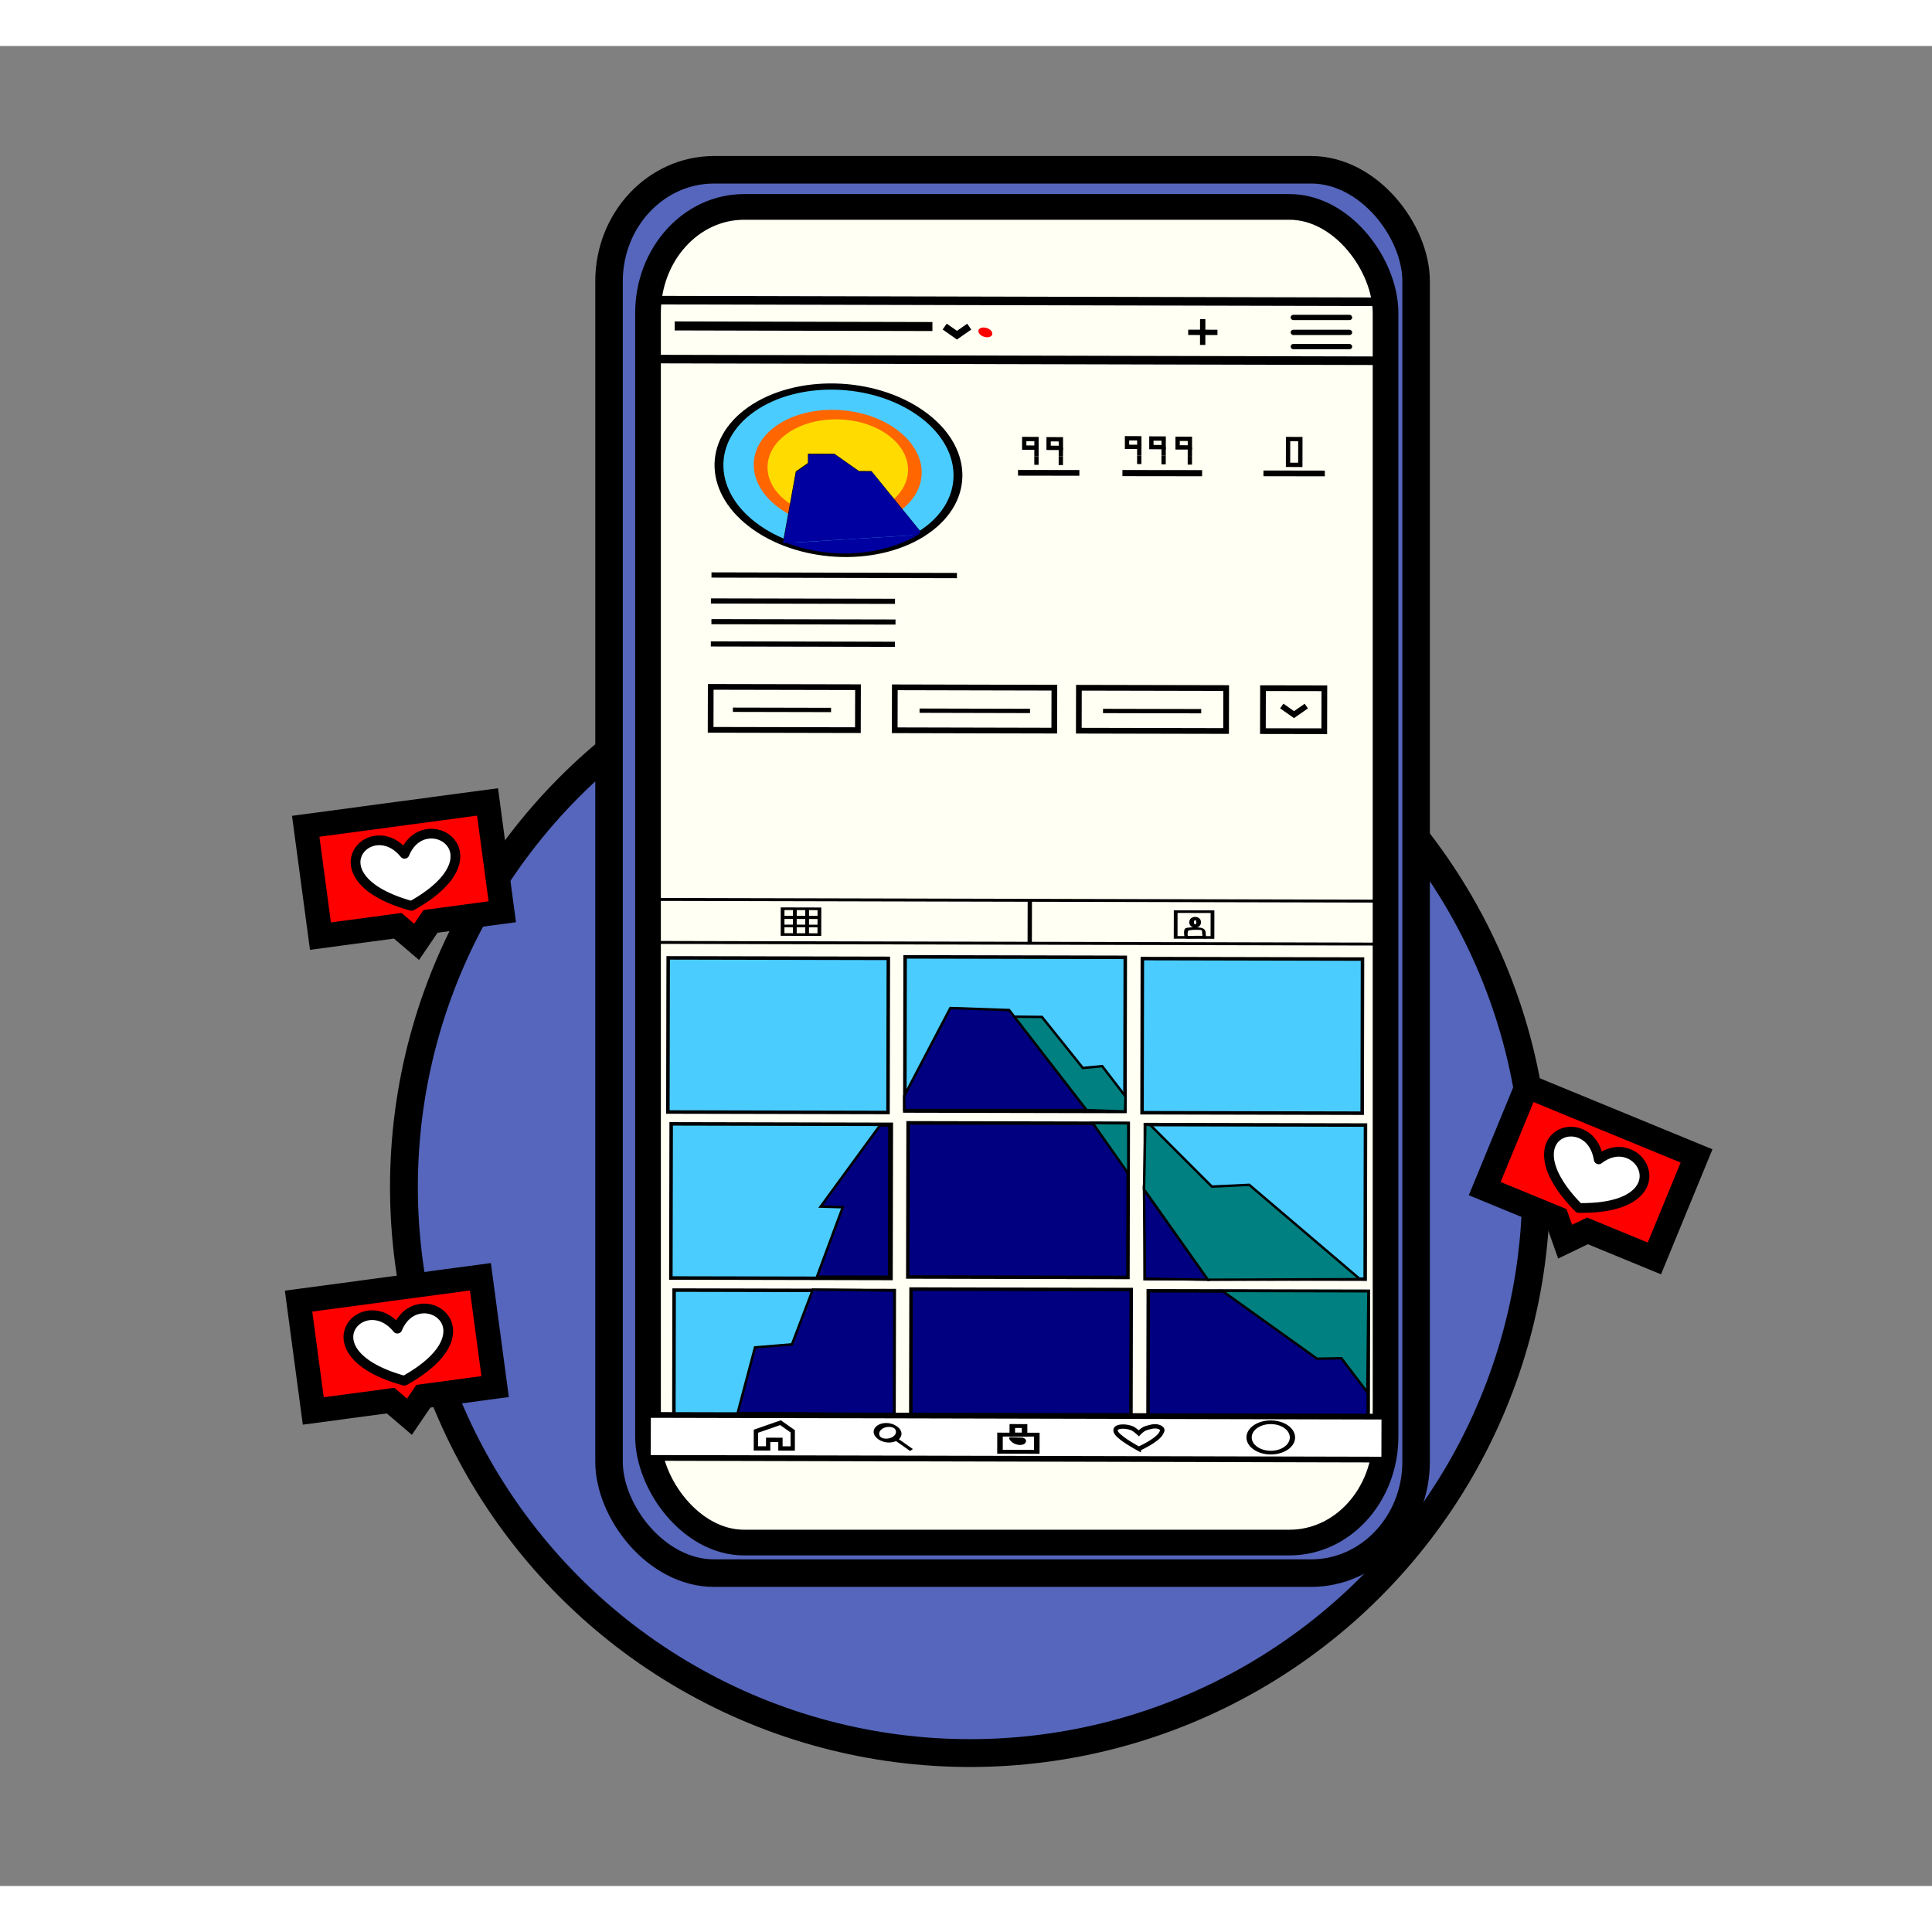 <?xml version="1.0" encoding="UTF-8" standalone="no"?>
<svg
   xmlns:dc="http://purl.org/dc/elements/1.1/"
   xmlns:cc="http://creativecommons.org/ns#"
   xmlns:rdf="http://www.w3.org/1999/02/22-rdf-syntax-ns#"
   xmlns:svg="http://www.w3.org/2000/svg"
   xmlns="http://www.w3.org/2000/svg"
   xmlns:sodipodi="http://sodipodi.sourceforge.net/DTD/sodipodi-0.dtd"
   xmlns:inkscape="http://www.inkscape.org/namespaces/inkscape"
   width="210mm"
   height="210mm"
   viewBox="0 0 210 200"
   version="1.1"
   id="svg6227"
   inkscape:version="1.0.1 (3bc2e813f5, 2020-09-07)"
   sodipodi:docname="manejo_redes_sociales.svg">
  <rect x="0" y="0" width="210" height="200" fill="#808080" stroke="none"/>
  <defs
     id="defs6221" />
  <sodipodi:namedview
     id="base"
     pagecolor="#ffffff"
     bordercolor="#666666"
     borderopacity="1.0"
     inkscape:pageopacity="0.0"
     inkscape:pageshadow="2"
     inkscape:zoom="0.98994949"
     inkscape:cx="306.50509"
     inkscape:cy="293.99373"
     inkscape:document-units="mm"
     inkscape:current-layer="layer1"
     inkscape:document-rotation="0"
     showgrid="false"
     inkscape:window-width="1440"
     inkscape:window-height="837"
     inkscape:window-x="-8"
     inkscape:window-y="-8"
     inkscape:window-maximized="1" />
  <g
     inkscape:label="Capa 1"
     inkscape:groupmode="layer"
     id="layer1">
    <circle
       style="fill:#5566bc;fill-opacity:1;stroke:#000000;stroke-width:3.025;stroke-linecap:round;stroke-linejoin:round;stroke-miterlimit:4;stroke-dasharray:none;stroke-opacity:1;paint-order:stroke fill markers"
       id="circulo"
       cx="105.439"
       cy="124.019"
       r="61.533" />
    <g
       id="telefono">
      <rect
         style="fill:#5566bc;fill-opacity:1;stroke:#000000;stroke-width:2.992;stroke-linecap:round;stroke-linejoin:round;stroke-miterlimit:4;stroke-dasharray:none;stroke-opacity:1;paint-order:stroke fill markers"
         id="rect6075"
         width="87.724"
         height="152.537"
         x="66.2"
         y="13.454"
         ry="12.112"
         rx="11.411" />
      <rect
         style="fill:#fffff3;fill-opacity:1;stroke:#000000;stroke-width:2.791;stroke-linecap:round;stroke-linejoin:round;stroke-miterlimit:4;stroke-dasharray:none;stroke-opacity:1;paint-order:stroke fill markers"
         id="rect4057"
         width="80.166"
         height="145.176"
         x="70.437"
         y="17.493"
         ry="11.528"
         rx="10.428" />
      <g
         id="g1130">
        <path
           style="fill:none;stroke:#000000;stroke-width:0.621;stroke-linecap:butt;stroke-linejoin:miter;stroke-miterlimit:4;stroke-dasharray:none;stroke-opacity:1"
           d="m 110.653,46.391 6.67,0.011 z"
           id="path906" />
        <path
           style="fill:none;stroke:#000000;stroke-width:0.668;stroke-linecap:butt;stroke-linejoin:miter;stroke-miterlimit:4;stroke-dasharray:none;stroke-opacity:1"
           d="m 122.003,46.422 8.66,0.011 z"
           id="path908" />
        <path
           style="fill:none;stroke:#000000;stroke-width:0.621;stroke-linecap:butt;stroke-linejoin:miter;stroke-miterlimit:4;stroke-dasharray:none;stroke-opacity:1"
           d="m 137.333,46.453 6.67,0.011 -6.67,-0.011 6.67,0.011 z"
           id="path910" />
        <path
           style="fill:none;stroke:#000000;stroke-width:0.469;stroke-linecap:butt;stroke-linejoin:miter;stroke-miterlimit:4;stroke-dasharray:none;stroke-opacity:1"
           d="m 111.33,42.718 -10e-4,0.934 1.334,0.006 10e-4,-0.934 z"
           id="path972-2" />
        <path
           style="fill:none;stroke:#000000;stroke-width:0.469;stroke-linecap:butt;stroke-linejoin:miter;stroke-miterlimit:4;stroke-dasharray:none;stroke-opacity:1"
           d="m 112.66,44.589 0.001,-0.934 z"
           id="path974" />
        <path
           style="fill:none;stroke:#000000;stroke-width:0.469;stroke-linecap:butt;stroke-linejoin:miter;stroke-miterlimit:4;stroke-dasharray:none;stroke-opacity:1"
           d="m 112.658,45.523 10e-4,-0.934 z"
           id="path976" />
        <path
           style="fill:none;stroke:#000000;stroke-width:0.469;stroke-linecap:butt;stroke-linejoin:miter;stroke-miterlimit:4;stroke-dasharray:none;stroke-opacity:1"
           d="m 113.979,42.745 -0.001,0.934 1.335,0.006 10e-4,-0.934 z"
           id="path972-1" />
        <path
           style="fill:none;stroke:#000000;stroke-width:0.469;stroke-linecap:butt;stroke-linejoin:miter;stroke-miterlimit:4;stroke-dasharray:none;stroke-opacity:1"
           d="m 115.309,44.616 10e-4,-0.934 z"
           id="path974-8" />
        <path
           style="fill:none;stroke:#000000;stroke-width:0.469;stroke-linecap:butt;stroke-linejoin:miter;stroke-miterlimit:4;stroke-dasharray:none;stroke-opacity:1"
           d="m 115.307,45.549 0.001,-0.934 z"
           id="path976-0" />
        <path
           style="fill:none;stroke:#000000;stroke-width:0.469;stroke-linecap:butt;stroke-linejoin:miter;stroke-miterlimit:4;stroke-dasharray:none;stroke-opacity:1"
           d="m 122.503,42.636 -0.001,0.934 1.334,0.006 0.001,-0.934 z"
           id="path972-4" />
        <path
           style="fill:none;stroke:#000000;stroke-width:0.469;stroke-linecap:butt;stroke-linejoin:miter;stroke-miterlimit:4;stroke-dasharray:none;stroke-opacity:1"
           d="m 123.833,44.507 0.001,-0.934 z"
           id="path974-4" />
        <path
           style="fill:none;stroke:#000000;stroke-width:0.469;stroke-linecap:butt;stroke-linejoin:miter;stroke-miterlimit:4;stroke-dasharray:none;stroke-opacity:1"
           d="m 123.831,45.441 10e-4,-0.934 z"
           id="path976-04" />
        <path
           style="fill:none;stroke:#000000;stroke-width:0.469;stroke-linecap:butt;stroke-linejoin:miter;stroke-miterlimit:4;stroke-dasharray:none;stroke-opacity:1"
           d="m 125.151,42.663 -0.001,0.934 1.334,0.006 0.001,-0.934 z"
           id="path972-1-5" />
        <path
           style="fill:none;stroke:#000000;stroke-width:0.469;stroke-linecap:butt;stroke-linejoin:miter;stroke-miterlimit:4;stroke-dasharray:none;stroke-opacity:1"
           d="m 126.481,44.533 0.001,-0.934 z"
           id="path974-8-0" />
        <path
           style="fill:none;stroke:#000000;stroke-width:0.469;stroke-linecap:butt;stroke-linejoin:miter;stroke-miterlimit:4;stroke-dasharray:none;stroke-opacity:1"
           d="m 126.479,45.467 0.001,-0.934 z"
           id="path976-0-2" />
        <path
           style="fill:none;stroke:#000000;stroke-width:0.469;stroke-linecap:butt;stroke-linejoin:miter;stroke-miterlimit:4;stroke-dasharray:none;stroke-opacity:1"
           d="m 128.003,42.695 -0.001,0.934 1.334,0.006 0.001,-0.934 z"
           id="path972-1-5-6" />
        <path
           style="fill:none;stroke:#000000;stroke-width:0.469;stroke-linecap:butt;stroke-linejoin:miter;stroke-miterlimit:4;stroke-dasharray:none;stroke-opacity:1"
           d="m 129.333,44.566 0.001,-0.934 z"
           id="path974-8-0-3" />
        <path
           style="fill:none;stroke:#000000;stroke-width:0.469;stroke-linecap:butt;stroke-linejoin:miter;stroke-miterlimit:4;stroke-dasharray:none;stroke-opacity:1"
           d="m 129.331,45.5 0.001,-0.934 z"
           id="path976-0-2-3" />
        <path
           style="fill:none;stroke:#000000;stroke-width:0.469;stroke-linecap:butt;stroke-linejoin:miter;stroke-miterlimit:4;stroke-dasharray:none;stroke-opacity:1"
           d="m 140.003,45.525 0.005,-2.802 1.334,0.006 -0.005,2.802 z"
           id="path1050-5" />
      </g>
      <g
         id="g1095">
        <path
           style="fill:none;stroke:#000000;stroke-width:0.571;stroke-linecap:butt;stroke-linejoin:miter;stroke-miterlimit:4;stroke-dasharray:none;stroke-opacity:1"
           d="m 77.335,57.498 26.68,0.063 -26.68,-0.063 26.68,0.063 z"
           id="path926" />
        <path
           style="fill:none;stroke:#000000;stroke-width:0.557;stroke-linecap:butt;stroke-linejoin:miter;stroke-miterlimit:4;stroke-dasharray:none;stroke-opacity:1"
           d="m 77.273,60.322 20.01,0.04 z"
           id="path928" />
        <path
           style="fill:none;stroke:#000000;stroke-width:0.557;stroke-linecap:butt;stroke-linejoin:miter;stroke-miterlimit:4;stroke-dasharray:none;stroke-opacity:1"
           d="m 77.328,62.572 20.01,0.04 -20.01,-0.04 20.01,0.04 z"
           id="path930" />
        <path
           style="fill:none;stroke:#000000;stroke-width:0.557;stroke-linecap:butt;stroke-linejoin:miter;stroke-miterlimit:4;stroke-dasharray:none;stroke-opacity:1"
           d="m 77.263,64.992 20.01,0.04 z"
           id="path932" />
        <path
           style="fill:none;stroke:#000000;stroke-width:0.621;stroke-linecap:butt;stroke-linejoin:miter;stroke-miterlimit:4;stroke-dasharray:none;stroke-opacity:1"
           d="m 77.253,69.661 -0.011,4.669 16.008,0.034 0.011,-4.67 z"
           id="path940" />
        <path
           style="fill:none;stroke:#000000;stroke-width:0.621;stroke-linecap:butt;stroke-linejoin:miter;stroke-miterlimit:4;stroke-dasharray:none;stroke-opacity:1"
           d="m 97.263,69.708 -0.011,4.669 17.342,0.04 0.011,-4.669 z"
           id="path942" />
        <path
           style="fill:none;stroke:#000000;stroke-width:0.621;stroke-linecap:butt;stroke-linejoin:miter;stroke-miterlimit:4;stroke-dasharray:none;stroke-opacity:1"
           d="m 117.273,69.754 -0.011,4.669 16.008,0.034 0.011,-4.669 z"
           id="path944" />
        <path
           style="fill:none;stroke:#000000;stroke-width:0.621;stroke-linecap:butt;stroke-linejoin:miter;stroke-miterlimit:4;stroke-dasharray:none;stroke-opacity:1"
           d="m 137.283,69.8 -0.011,4.67 6.67,0.011 0.011,-4.669 z"
           id="path946" />
        <path
           style="fill:none;stroke:#000000;stroke-width:0.621;stroke-linecap:butt;stroke-linejoin:miter;stroke-miterlimit:4;stroke-dasharray:none;stroke-opacity:1"
           d="m 139.322,71.74 1.332,0.937 1.336,-0.931 -1.336,0.931 z"
           id="path950" />
        <path
           style="fill:none;stroke:#000000;stroke-width:0.469;stroke-linecap:butt;stroke-linejoin:miter;stroke-miterlimit:4;stroke-dasharray:none;stroke-opacity:1"
           d="m 79.662,72.147 10.672,0.023"
           id="path964" />
        <path
           style="fill:none;stroke:#000000;stroke-width:0.469;stroke-linecap:butt;stroke-linejoin:miter;stroke-miterlimit:4;stroke-dasharray:none;stroke-opacity:1"
           d="m 99.953,72.247 12.006,0.029 z"
           id="path1052-3" />
        <path
           style="fill:none;stroke:#000000;stroke-width:0.469;stroke-linecap:butt;stroke-linejoin:miter;stroke-miterlimit:4;stroke-dasharray:none;stroke-opacity:1"
           d="m 119.893,72.28 10.672,0.023"
           id="path1054-2" />
      </g>
      <g
         id="g1038">
        <g
           id="g1254"
           transform="matrix(0.771,-0.537,1.332,0.937,-182.837,-1.206)">
          <g
             id="g1011">
            <path
               style="fill:none;stroke:#000000;stroke-width:0.265px;stroke-linecap:butt;stroke-linejoin:miter;stroke-opacity:1"
               d="m 86.603,151 -2.598,1.5 2.598,1.5 2.598,-1.5 z"
               id="path1236" />
            <path
               style="fill:none;stroke:#000000;stroke-width:0.324px;stroke-linecap:butt;stroke-linejoin:miter;stroke-opacity:1"
               d="M 85.741,151.506 88.335,153 Z"
               id="path1240" />
            <path
               style="fill:none;stroke:#000000;stroke-width:0.265px;stroke-linecap:butt;stroke-linejoin:miter;stroke-opacity:1"
               d="m 84.87,152 2.598,1.5 z"
               id="path1242-6" />
            <path
               style="fill:none;stroke:#000000;stroke-width:0.265px;stroke-linecap:butt;stroke-linejoin:miter;stroke-opacity:1"
               d="m 84.87,153 2.598,-1.5 z"
               id="path1244-0" />
            <path
               style="fill:none;stroke:#000000;stroke-width:0.265px;stroke-linecap:butt;stroke-linejoin:miter;stroke-opacity:1"
               d="M 85.737,153.5 88.335,152 Z"
               id="path1246" />
          </g>
        </g>
        <path
           style="fill:none;stroke:#000000;stroke-width:0.317px;stroke-linecap:butt;stroke-linejoin:miter;stroke-opacity:1"
           d="m 70.543,97.434 80.039,0.185 0.011,-4.67 -80.039,-0.186 z"
           id="path1232" />
        <path
           style="fill:none;fill-opacity:1;stroke:#000000;stroke-width:0.469;stroke-linecap:butt;stroke-linejoin:miter;stroke-miterlimit:4;stroke-dasharray:none;stroke-opacity:1;paint-order:markers fill stroke"
           d="m 111.926,97.567 0.011,-4.669 z"
           id="path1234-4" />
        <g
           id="g1274"
           transform="matrix(0.771,-0.537,1.332,0.937,-177.454,-0.991)">
          <g
             id="g1022">
            <path
               style="fill:none;stroke:#000000;stroke-width:0.265px;stroke-linecap:butt;stroke-linejoin:miter;stroke-opacity:1"
               d="m 110.851,165 -2.598,1.5 2.598,1.5 2.598,-1.5 z"
               id="path1256" />
            <path
               style="fill:none;stroke:#000000;stroke-width:0.254;stroke-linecap:round;stroke-linejoin:round;stroke-miterlimit:4;stroke-dasharray:none;stroke-opacity:1"
               d="m 109.001,166.937 c 0,0 0.495,-0.389 0.805,-0.438 0.219,-0.035 1.145,0.479 1.167,0.634 0.023,0.155 -0.582,0.382 -0.664,0.561 0.046,-0.092 -1.309,-0.757 -1.309,-0.757 z"
               id="path1260-0"
               sodipodi:nodetypes="cszcc" />
            <ellipse
               style="fill:#ffffff;fill-opacity:1;stroke:#000000;stroke-width:0.377;stroke-linecap:round;stroke-miterlimit:4;stroke-dasharray:none;paint-order:stroke fill markers"
               id="path1017"
               cx="-230.754"
               cy="-102.785"
               transform="matrix(-0.867,-0.498,0.865,-0.501,0,0)"
               rx="0.289"
               ry="0.438" />
          </g>
        </g>
      </g>
      <g
         id="g1143">
        <ellipse
           style="fill:#4bccff;fill-opacity:1;fill-rule:evenodd;stroke:#000000;stroke-width:0.83;stroke-miterlimit:4;stroke-dasharray:none;stroke-opacity:1"
           id="path24"
           cx="15.631"
           cy="95.746"
           rx="10.877"
           ry="11.545"
           transform="matrix(0.82,-0.572,0.818,0.575,0,0)" />
        <ellipse
           style="fill:#ff6600;fill-opacity:1;stroke:none;stroke-width:0.33;stroke-linecap:round;stroke-linejoin:round;stroke-miterlimit:4;stroke-dasharray:none;stroke-opacity:1;paint-order:markers fill stroke"
           id="path1601"
           cx="15.733"
           cy="95.543"
           rx="7.624"
           ry="8.131"
           transform="matrix(0.82,-0.572,0.818,0.575,0,0)" />
        <ellipse
           style="fill:#ffdb00;fill-opacity:1;stroke:none;stroke-width:0.368;stroke-linecap:round;stroke-linejoin:round;stroke-miterlimit:4;stroke-dasharray:none;stroke-opacity:1;paint-order:markers fill stroke"
           id="path1603"
           cx="15.748"
           cy="95.537"
           rx="6.514"
           ry="6.67"
           transform="matrix(0.82,-0.572,0.818,0.575,0,0)" />
        <path
           style="fill:none;stroke:#000000;stroke-width:0.317px;stroke-linecap:butt;stroke-linejoin:miter;stroke-opacity:1"
           d="m 89.314,44.474 -1.334,-0.006 -0.001,0.934 -1.336,0.931 -1.35,7.468 v 0 0 c -0.052,0.074 -0.079,0.075 -0.075,0.15 -9.73e-4,0.073 0.011,-0.011 0.034,0.04 0.002,0.006 -0.011,0.011 -0.017,0.011 0.005,-0.074 0.034,-0.137 0.057,-0.201"
           id="path1613" />
        <path
           style="fill:#4bccff;fill-opacity:1;stroke:#000000;stroke-width:0.317px;stroke-linecap:butt;stroke-linejoin:miter;stroke-opacity:1"
           d="m 89.314,44.474 1.334,0.006 2.664,1.874 1.334,0.006 5.322,6.549 -5.322,-6.55 -1.334,-0.006 -2.664,-1.874 z"
           id="path1619" />
        <g
           id="g6073"
           transform="matrix(5.739,0,0,5.739,-352.029,-978.304)">
          <path
             style="fill:#0000a0;fill-opacity:1;stroke:#0000a0;stroke-width:0.055px;stroke-linecap:butt;stroke-linejoin:miter;stroke-opacity:1"
             d="m 78.764,179.696 c -2.557,0.157 -2.557,0.157 -2.557,0.157 l 0.235,-1.301 0.233,-0.162 2.24e-4,-0.163 0.465,10e-4 0.464,0.327 0.233,0.001 z"
             id="path1627" />
          <path
             style="fill:#0000a0;fill-opacity:1;stroke:#0000a0;stroke-width:0.003;stroke-linecap:round;stroke-linejoin:round;stroke-miterlimit:4;stroke-dasharray:none;stroke-opacity:1;paint-order:markers fill stroke"
             d="m 78.668,179.756 c -0.418,0.231 -0.943,0.342 -1.486,0.316 -0.239,-0.011 -0.481,-0.052 -0.712,-0.118 -0.079,-0.023 -0.225,-0.072 -0.221,-0.074 0.002,-0.001 2.462,-0.153 2.467,-0.152 0.002,4.8e-4 -0.009,0.007 -0.049,0.028 z"
             id="path1629" />
        </g>
        <path
           style="fill:none;stroke:#000000;stroke-width:0.317px;stroke-linecap:butt;stroke-linejoin:miter;stroke-opacity:1"
           d="m 99.967,52.904 c 0.04,0.04 0.084,0.093 0.122,0.13 0.061,0.072 -0.029,-0.011 -0.004,0.029 0.004,0.011 0.04,0.023 0.046,0.029 0.002,0.006 -0.017,0.003 -0.017,0.011 0.002,0.006 0.017,0.023 0.023,0.023 -0.052,-0.073 -0.114,-0.146 -0.173,-0.219"
           id="path1621" />
        <path
           style="fill:none;stroke:#000000;stroke-width:0.317px;stroke-linecap:butt;stroke-linejoin:miter;stroke-opacity:1"
           d="M 99.967,52.904 Z"
           id="path1623" />
        <path
           style="fill:none;stroke:#000000;stroke-width:0.317px;stroke-linecap:butt;stroke-linejoin:miter;stroke-opacity:1"
           d="M 99.967,52.904 Z"
           id="path1625" />
      </g>
      <g
         id="diseno_ig">
        <path
           style="fill:#4bccff;fill-opacity:1;stroke:#000000;stroke-width:0.38px;stroke-linecap:butt;stroke-linejoin:miter;stroke-opacity:1"
           d="m 72.629,99.117 23.929,0.052 -0.034,16.753 -23.929,-0.052 z"
           id="path1130" />
        <path
           style="fill:#4bccff;fill-opacity:1;stroke:#000000;stroke-width:0.38px;stroke-linecap:butt;stroke-linejoin:miter;stroke-opacity:1"
           d="m 98.383,99.006 -0.034,16.753 23.929,0.052 0.034,-16.753 z"
           id="path1132" />
        <path
           style="fill:#4bccff;fill-opacity:1;stroke:#000000;stroke-width:0.38px;stroke-linecap:butt;stroke-linejoin:miter;stroke-opacity:1"
           d="m 124.169,99.194 -0.034,16.753 23.929,0.052 0.034,-16.753 z"
           id="path1132-6" />
        <path
           style="fill:#4bccff;fill-opacity:1;stroke:#000000;stroke-width:0.38px;stroke-linecap:butt;stroke-linejoin:miter;stroke-opacity:1"
           d="m 72.954,117.159 23.929,0.052 -0.034,16.753 -23.929,-0.052 z"
           id="path1130-2" />
        <path
           style="fill:#000080;fill-opacity:1;stroke:#000000;stroke-width:0.38px;stroke-linecap:butt;stroke-linejoin:miter;stroke-opacity:1"
           d="m 98.708,117.048 -0.034,16.753 23.929,0.052 0.034,-16.753 z"
           id="path1132-0" />
        <path
           style="fill:#4bccff;fill-opacity:1;stroke:#000000;stroke-width:0.38px;stroke-linecap:butt;stroke-linejoin:miter;stroke-opacity:1"
           d="m 124.493,117.236 -0.034,16.753 23.929,0.052 0.034,-16.753 z"
           id="path1132-6-9" />
        <path
           style="fill:#4bccff;fill-opacity:1;stroke:#000000;stroke-width:0.38px;stroke-linecap:butt;stroke-linejoin:miter;stroke-opacity:1"
           d="m 73.274,135.227 23.93,0.052 -0.034,16.753 -23.929,-0.052 z"
           id="path1130-2-6" />
        <path
           style="fill:#000080;fill-opacity:1;stroke:#000000;stroke-width:0.38px;stroke-linecap:butt;stroke-linejoin:miter;stroke-opacity:1"
           d="m 99.028,135.116 -0.034,16.753 23.929,0.052 0.034,-16.753 z"
           id="path1132-0-7" />
        <path
           style="fill:#000080;fill-opacity:1;stroke:#000000;stroke-width:0.38px;stroke-linecap:butt;stroke-linejoin:miter;stroke-opacity:1"
           d="m 124.813,135.304 -0.034,16.753 23.929,0.052 0.034,-16.753 z"
           id="path1132-6-9-9" />
        <path
           style="fill:#000080;fill-opacity:1;stroke:#000000;stroke-width:0.265px;stroke-linecap:butt;stroke-linejoin:miter;stroke-opacity:1"
           d="m 96.656,133.78 h -7.855 l 2.806,-7.562 -2.405,-0.067 6.348,-8.686 0.127,-0.127 h 0.996 z"
           id="path990" />
        <path
           style="fill:#000080;fill-opacity:1;stroke:#000000;stroke-width:0.265px;stroke-linecap:butt;stroke-linejoin:miter;stroke-opacity:1"
           d="m 88.352,135.174 -2.268,5.953 -4.016,0.331 -1.89,7.134 17.009,0.142 0.016,-13.455 z"
           id="path992" />
        <path
           style="fill:#000080;fill-opacity:1;stroke:#000000;stroke-width:0.265px;stroke-linecap:butt;stroke-linejoin:miter;stroke-opacity:1"
           d="m 131.296,134.102 -6.949,-9.822 0.112,9.708 z"
           id="path996" />
        <path
           style="fill:#008080;fill-opacity:1;stroke:#000000;stroke-width:0.265px;stroke-linecap:butt;stroke-linejoin:miter;stroke-opacity:1"
           d="m 148.624,146.346 -2.82,-3.707 -2.654,0.047 -10.292,-7.371 15.884,0.041 z"
           id="path998" />
        <path
           style="fill:#008080;fill-opacity:1;stroke:#000000;stroke-width:0.265px;stroke-linecap:butt;stroke-linejoin:miter;stroke-opacity:1"
           d="m 122.643,122.576 -3.875,-5.512 3.869,0.035 z"
           id="path1002" />
        <path
           style="fill:#008080;fill-opacity:1;stroke:#000000;stroke-width:0.265px;stroke-linecap:butt;stroke-linejoin:miter;stroke-opacity:1"
           d="m 118.094,115.661 -7.879,-10.156 3.04,0.033 4.443,5.546 2.105,-0.2 2.539,3.307 -0.064,1.619 z"
           id="path1004" />
        <path
           style="fill:#000080;fill-opacity:1;stroke:#000000;stroke-width:0.265px;stroke-linecap:butt;stroke-linejoin:miter;stroke-opacity:1"
           d="m 98.288,114.124 5.011,-9.555 6.389,0.218 8.405,10.874 H 98.288 Z"
           id="path994" />
        <path
           style="fill:#008080;fill-opacity:1;stroke:#000000;stroke-width:0.265px;stroke-linecap:butt;stroke-linejoin:miter;stroke-opacity:1"
           d="m 147.821,134.04 -12.033,-10.253 -4.063,0.189 -6.685,-6.685 -0.546,-0.055 -0.146,7.044 6.949,9.822 z"
           id="path1000"
           sodipodi:nodetypes="cccccccc" />
      </g>
      <g
         id="menu">
        <path
           style="fill:#ffffff;fill-opacity:1;stroke:#000000;stroke-width:0.621;stroke-linecap:butt;stroke-linejoin:miter;stroke-miterlimit:4;stroke-dasharray:none;stroke-opacity:1"
           d="m 150.461,153.654 -80.039,-0.186 0.011,-4.67 80.039,0.185 z"
           id="path1500" />
        <path
           style="fill:none;stroke:#000000;stroke-width:0.469;stroke-linecap:butt;stroke-linejoin:miter;stroke-miterlimit:4;stroke-dasharray:none;stroke-opacity:1"
           d="m 82.161,152.436 0.004,-1.868 2.671,-0.927 1.332,0.937 -0.004,1.868 -1.334,-0.005 0.001,-0.934 -1.334,-0.005 -0.001,0.934 z"
           id="path1502" />
        <g
           id="g1510"
           transform="matrix(0.994,-0.693,1.717,1.208,-250.451,-45.113)"
           style="stroke-width:0.303;stroke-miterlimit:4;stroke-dasharray:none">
          <ellipse
             style="fill:#ffffff;fill-opacity:1;stroke:#000000;stroke-width:0.303;stroke-linecap:round;stroke-linejoin:round;stroke-miterlimit:4;stroke-dasharray:none;stroke-opacity:1;paint-order:markers fill stroke"
             id="path1504"
             cx="34.641"
             cy="182"
             rx="0.866"
             ry="0.5" />
          <path
             style="fill:none;stroke:#000000;stroke-width:0.303;stroke-linecap:butt;stroke-linejoin:miter;stroke-miterlimit:4;stroke-dasharray:none;stroke-opacity:1"
             d="m 34.608,182.532 v 1 z"
             id="path1506" />
        </g>
        <g
           id="g1560"
           transform="matrix(0.771,-0.537,1.332,0.937,-184.441,-1.062)"
           style="stroke-width:0.391;stroke-miterlimit:4;stroke-dasharray:none">
          <path
             style="fill:none;stroke:#000000;stroke-width:0.391;stroke-linecap:butt;stroke-linejoin:miter;stroke-miterlimit:4;stroke-dasharray:none;stroke-opacity:1"
             d="m 51.095,193.5 1.732,-1 -2.598,-1.5 -1.732,1 z"
             id="path1528" />
          <path
             style="fill:none;stroke:#000000;stroke-width:0.391;stroke-linecap:butt;stroke-linejoin:miter;stroke-miterlimit:4;stroke-dasharray:none;stroke-opacity:1"
             d="m 51.095,191.5 0.866,-0.5 0.866,0.5 -0.866,0.5 z"
             id="path1530" />
          <path
             id="path1534"
             style="fill:none;fill-opacity:1;stroke:#000000;stroke-width:0.391;stroke-linecap:round;stroke-linejoin:round;stroke-miterlimit:4;stroke-dasharray:none;stroke-opacity:1;paint-order:markers fill stroke"
             d="m 50.607,191.752 a 0.513,0.365 0 0 0 -0.097,0.214 0.513,0.365 0 0 0 0.513,0.365 0.513,0.365 0 0 0 0.353,-0.1 z" />
        </g>
        <ellipse
           style="fill:none;fill-opacity:1;stroke:#000000;stroke-width:0.495;stroke-linecap:round;stroke-linejoin:round;stroke-miterlimit:4;stroke-dasharray:none;stroke-opacity:1;paint-order:markers fill stroke"
           id="path1575"
           cx="-47.151"
           cy="216.126"
           rx="2.035"
           ry="2.036"
           transform="matrix(0.82,-0.572,0.818,0.575,0,0)" />
        <path
           style="fill:none;stroke:#000000;stroke-width:0.471;stroke-linecap:butt;stroke-linejoin:miter;stroke-miterlimit:4;stroke-dasharray:none;stroke-opacity:1"
           d="m 123.784,152.481 c 0,0 -1.948,-1.044 -2.411,-1.696 -0.155,-0.217 -0.154,-0.456 0.002,-0.564 0.31,-0.216 0.996,-0.211 1.61,0.002 0.31,0.109 0.804,0.565 0.804,0.565 0,0 0.426,-0.466 0.806,-0.562 0.441,-0.111 1.074,-0.374 1.61,0.002 0.268,0.188 0.078,0.41 -0.002,0.564 -0.418,0.796 -2.419,1.685 -2.419,1.685 z"
           id="path1641"
           sodipodi:nodetypes="cssscsssc" />
      </g>
      <g
         id="g1109">
        <path
           style="fill:none;stroke:#000000;stroke-width:0.93;stroke-linecap:butt;stroke-linejoin:miter;stroke-miterlimit:4;stroke-dasharray:none;stroke-opacity:1"
           d="m 69.739,27.62 c 80.974,0.185 80.974,0.185 80.974,0.185 z"
           id="path26" />
        <path
           style="fill:none;stroke:#000000;stroke-width:0.978;stroke-linecap:butt;stroke-linejoin:miter;stroke-miterlimit:4;stroke-dasharray:none;stroke-opacity:1"
           d="m 73.336,30.428 28.014,0.065 z"
           id="path55" />
        <path
           style="fill:none;stroke:#000000;stroke-width:0.773;stroke-linecap:butt;stroke-linejoin:miter;stroke-miterlimit:4;stroke-dasharray:none;stroke-opacity:1"
           d="m 102.684,30.496 1.332,0.937 1.336,-0.931 -1.336,0.931 z"
           id="path59"
           inkscape:transform-center-x="-0.590921"
           inkscape:transform-center-y="0.30438059" />
        <ellipse
           style="fill:#ff0000;fill-rule:evenodd;stroke-width:0.83;stroke-miterlimit:4;stroke-dasharray:none"
           id="path61"
           cx="38.452"
           cy="92.388"
           rx="0.564"
           ry="0.734"
           transform="matrix(0.82,-0.572,0.818,0.575,0,0)" />
        <g
           id="g6069"
           style="stroke-width:0.101;stroke-miterlimit:4;stroke-dasharray:none"
           transform="matrix(5.739,0,0,5.739,-352.029,-978.304)">
          <path
             style="fill:none;stroke:#000000;stroke-width:0.101;stroke-linecap:butt;stroke-linejoin:miter;stroke-miterlimit:4;stroke-dasharray:none;stroke-opacity:1"
             d="m 84.118,176.128 0.001,-0.488 z"
             id="path63" />
          <path
             style="fill:none;stroke:#000000;stroke-width:0.101;stroke-linecap:butt;stroke-linejoin:miter;stroke-miterlimit:4;stroke-dasharray:none;stroke-opacity:1"
             d="m 83.844,175.889 0.554,0.001 -0.554,-0.001 0.554,0.001 z"
             id="path67" />
        </g>
        <path
           style="fill:#333333;stroke:#000000;stroke-width:0.93;stroke-linecap:butt;stroke-linejoin:miter;stroke-miterlimit:4;stroke-dasharray:none;stroke-opacity:1"
           d="m 69.793,34.028 80.918,0.185 z"
           id="path69" />
        <g
           id="g6065"
           transform="matrix(0.206,0,0,0.206,52.965,26.349)">
          <rect
             style="fill:#000000;fill-opacity:1;stroke:none;stroke-width:3.16;stroke-linecap:round;stroke-linejoin:round;stroke-miterlimit:4;stroke-dasharray:none;stroke-opacity:1;paint-order:stroke fill markers"
             id="rect6059"
             width="32.483"
             height="2.8"
             x="423.894"
             y="13.925"
             ry="1.4" />
          <rect
             style="fill:#000000;fill-opacity:1;stroke:none;stroke-width:3.16;stroke-linecap:round;stroke-linejoin:round;stroke-miterlimit:4;stroke-dasharray:none;stroke-opacity:1;paint-order:stroke fill markers"
             id="rect6061"
             width="32.483"
             height="2.8"
             x="423.894"
             y="21.812"
             ry="1.4" />
          <rect
             style="fill:#000000;fill-opacity:1;stroke:none;stroke-width:3.16;stroke-linecap:round;stroke-linejoin:round;stroke-miterlimit:4;stroke-dasharray:none;stroke-opacity:1;paint-order:stroke fill markers"
             id="rect6063"
             width="32.483"
             height="2.8"
             x="423.894"
             y="29.309"
             ry="1.4" />
        </g>
      </g>
    </g>
    <g
       id="corazon1"
       transform="rotate(-7.635,56.178,64.874)">
      <path
         id="rect1286"
         style="fill:#ff0000;fill-opacity:1;stroke:#000000;stroke-width:10;stroke-linecap:round;stroke-miterlimit:4;stroke-dasharray:none;stroke-opacity:1;paint-order:stroke fill markers"
         d="m 87.379,500.531 v 45.457 h 31.986 l 6.791,7.576 6.791,-7.576 h 29.688 v -45.457 z"
         transform="scale(0.265)" />
      <path
         style="fill:#ffffff;fill-opacity:1;stroke:#000000;stroke-width:1.058;stroke-linecap:round;stroke-linejoin:round;stroke-miterlimit:4;stroke-dasharray:none;stroke-opacity:1"
         d="m 33.404,142.743 c -10.488,-4.457 -3.056,-10.707 0,-5.711 2.885,-5.006 10.708,1.505 0,5.711 z"
         id="path1299"
         sodipodi:nodetypes="ccc" />
    </g>
    <g
       id="corazon2"
       transform="rotate(-7.635,-330.182,33.237)">
      <path
         id="rect1286-5"
         style="fill:#ff0000;fill-opacity:1;stroke:#000000;stroke-width:10;stroke-linecap:round;stroke-miterlimit:4;stroke-dasharray:none;stroke-opacity:1;paint-order:stroke fill markers"
         d="m 87.379,500.531 v 45.457 h 31.986 l 6.791,7.576 6.791,-7.576 h 29.688 v -45.457 z"
         transform="scale(0.265)" />
      <path
         style="fill:#ffffff;fill-opacity:1;stroke:#000000;stroke-width:1.058;stroke-linecap:round;stroke-linejoin:round;stroke-miterlimit:4;stroke-dasharray:none;stroke-opacity:1"
         d="m 33.404,142.743 c -10.488,-4.457 -3.056,-10.707 0,-5.711 2.885,-5.006 10.708,1.505 0,5.711 z"
         id="path1299-6"
         sodipodi:nodetypes="ccc" />
    </g>
    <g
       id="corazon3"
       transform="rotate(-7.635,-770.528,-30.343)">
      <path
         id="rect1286-52"
         style="fill:#ff0000;fill-opacity:1;stroke:#000000;stroke-width:10;stroke-linecap:round;stroke-miterlimit:4;stroke-dasharray:none;stroke-opacity:1;paint-order:stroke fill markers"
         d="m 87.379,500.531 v 45.457 h 31.986 l 6.791,7.576 6.791,-7.576 h 29.688 v -45.457 z"
         transform="scale(0.265)" />
      <path
         style="fill:#ffffff;fill-opacity:1;stroke:#000000;stroke-width:1.058;stroke-linecap:round;stroke-linejoin:round;stroke-miterlimit:4;stroke-dasharray:none;stroke-opacity:1"
         d="m 33.404,142.743 c -10.488,-4.457 -3.056,-10.707 0,-5.711 2.885,-5.006 10.708,1.505 0,5.711 z"
         id="path1299-5"
         sodipodi:nodetypes="ccc" />
    </g>
    <g
       id="corazon4"
       transform="rotate(22.365,297.83,444.525)">
      <path
         id="rect1286-4"
         style="fill:#ff0000;fill-opacity:1;stroke:#000000;stroke-width:10;stroke-linecap:round;stroke-miterlimit:4;stroke-dasharray:none;stroke-opacity:1;paint-order:stroke fill markers"
         d="m 87.379,500.531 v 45.457 h 31.986 l 6.791,7.576 6.791,-7.576 h 29.688 v -45.457 z"
         transform="scale(0.265)" />
      <path
         style="fill:#ffffff;fill-opacity:1;stroke:#000000;stroke-width:1.058;stroke-linecap:round;stroke-linejoin:round;stroke-miterlimit:4;stroke-dasharray:none;stroke-opacity:1"
         d="m 33.404,142.743 c -10.488,-4.457 -3.056,-10.707 0,-5.711 2.885,-5.006 10.708,1.505 0,5.711 z"
         id="path1299-0"
         sodipodi:nodetypes="ccc" />
    </g>
    <g
       id="corazon5"
       transform="rotate(22.365,144.092,484.049)">
      <path
         id="rect1286-0"
         style="fill:#ff0000;fill-opacity:1;stroke:#000000;stroke-width:10;stroke-linecap:round;stroke-miterlimit:4;stroke-dasharray:none;stroke-opacity:1;paint-order:stroke fill markers"
         d="m 87.379,500.531 v 45.457 h 31.986 l 6.791,7.576 6.791,-7.576 h 29.688 v -45.457 z"
         transform="scale(0.265)" />
      <path
         style="fill:#ffffff;fill-opacity:1;stroke:#000000;stroke-width:1.058;stroke-linecap:round;stroke-linejoin:round;stroke-miterlimit:4;stroke-dasharray:none;stroke-opacity:1"
         d="m 33.404,142.743 c -10.488,-4.457 -3.056,-10.707 0,-5.711 2.885,-5.006 10.708,1.505 0,5.711 z"
         id="path1299-9"
         sodipodi:nodetypes="ccc" />
    </g>
  </g>
        <style>
   #corazon3{
     transform-origin:center;
     transform-box:fill-box;
     animation: corazon3 .8s infinite alternate-reverse .5s;
     opacity:0;
   }
   @keyframes corazon3{
      0%{
         opacity:1;
      }
      100%{
         transform: translate(50%, -550%) scale(.1);
         opacity:0;
      }
   }

   #corazon4{
     transform-origin:center;
     transform-box:fill-box;
     transform: translate(780%, -600%) rotate(22deg) scale(1);
     animation: corazon4 .8s infinite alternate;
   }
   @keyframes corazon4{
      30%{
         transform: translate(780%, -600%) rotate(22deg) scale(1);
         opacity:1;
      }
      100%{
         transform: translate(750%, -500%) rotate(22deg) scale(.1);
         opacity:0;
      }
   }
  </style>
</svg>
